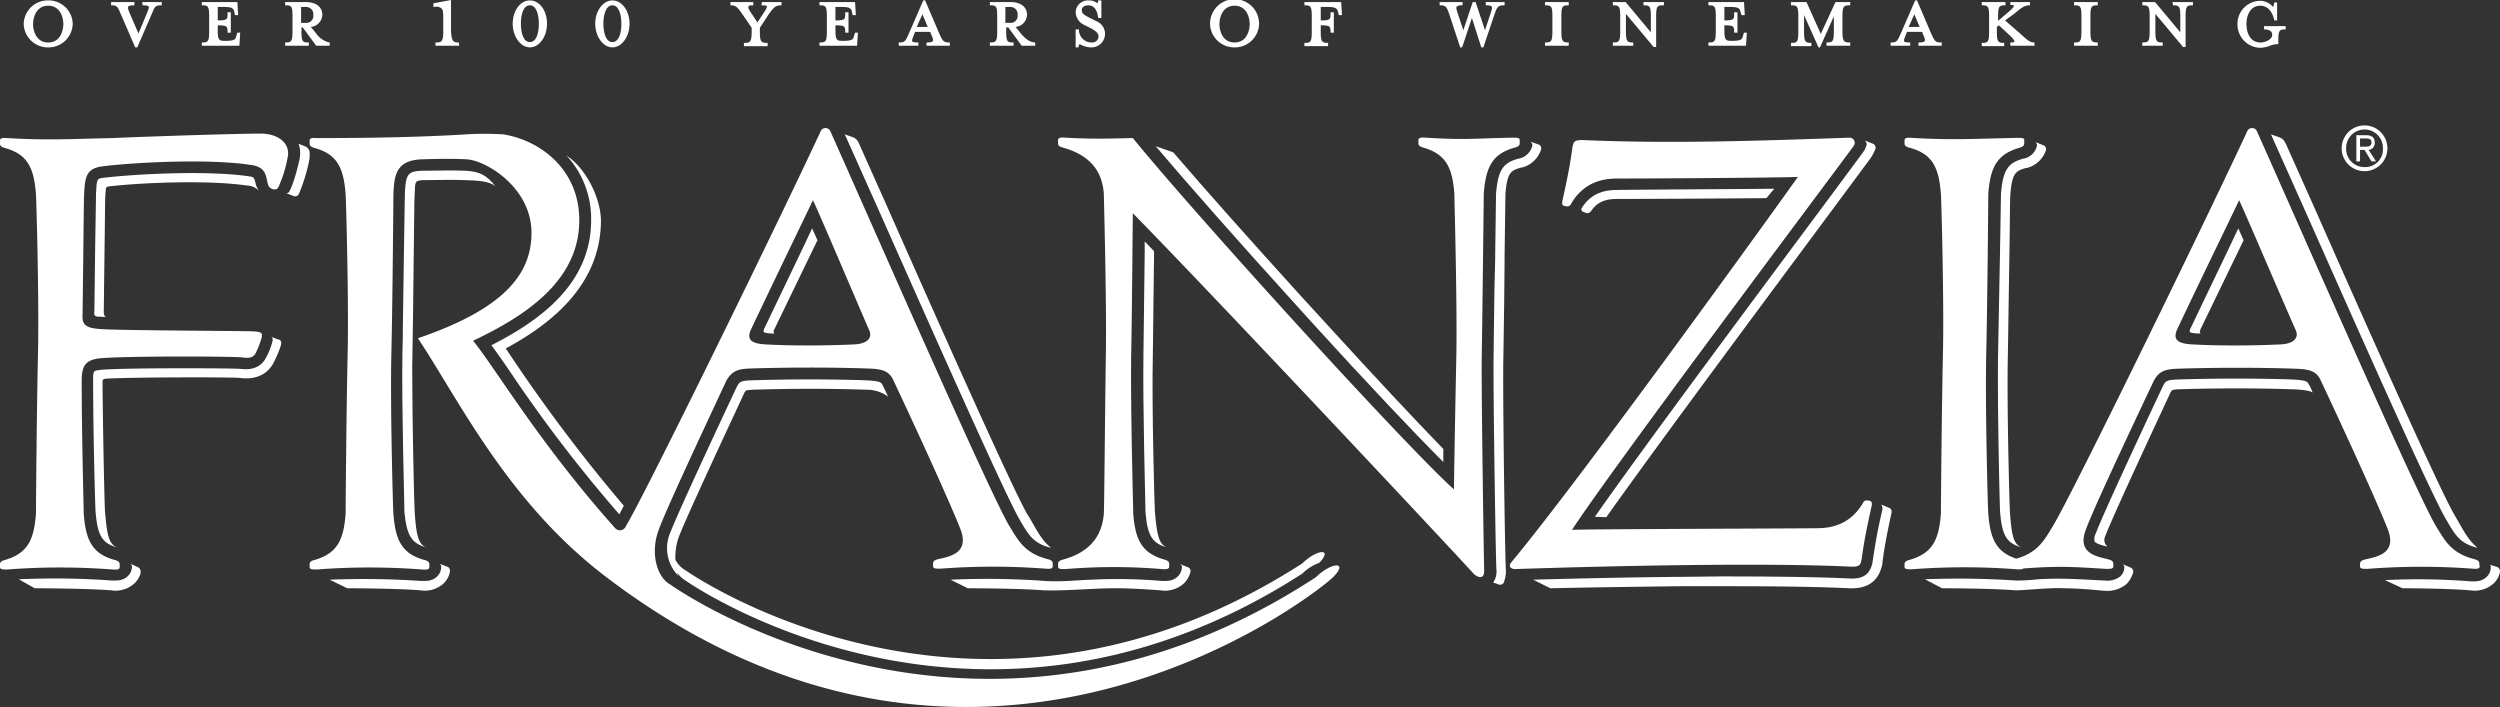 <?xml version="1.0" encoding="UTF-8"?> <svg xmlns="http://www.w3.org/2000/svg" viewBox="0 0 611.96 173.06"><rect x="0" y="0" width="611.96" height="173.06" fill="#333333" stroke="none"/><g id="Layer_2" data-name="Layer 2"><g id="franzia"><path d="M452.9,138.7c2.4.1,2.5-.4,2.8-1.8.5-3.7,1-6.5,2.3-12.4.3-1.1.3-1.8-.3-1.9a2,2,0,0,0-.7-.1c-.7-.1-1,.6-1.2,1-2.9,4.6-7,5.8-11.1,5.8-9.8.1-56.3.2-59.9.4,9.8-15,59-80.5,68.9-93.9a1.27,1.27,0,0,0-1-2.1c-22.8.8-44.1,1.5-65,.6-2.4-.1-2.5.4-2.8,1.8-.5,3.7-1,6.5-2.3,12.4-.3,1.1-.3,1.8.3,1.9a2,2,0,0,0,.7.1c.7.1,1-.6,1.2-1,2.9-4.6,7-5.8,11.1-5.8,9.8,0,40.6-.2,44.2-.4-3.8,5.4-53.1,73.9-70.2,94.4-.7.8-.2,1.6,1,1.6C394.8,138.5,431.9,137.7,452.9,138.7Z" style="fill:#fff"></path><path d="M362.7,87.8c.2-12.9.5-39.5.5-40.4.5-6.5,2.1-9.8,7.7-11.3.3-.1,1.1-.3,1.1-1v-.8c0-.6-.6-.6-1.8-.6-9.9.2-11.5.6-21.2,0-1.1-.1-1.8,0-1.8.6v.8c0,.7.8.9,1.1,1,5.6,1.6,7.2,4.8,7.7,11.3,0,.9.7,26.2.5,39.1-.2,9.7-.5,25.2-.6,33.3-12.3-11.1-63.2-67.1-78.6-86-5.4.1-9.4.3-16.5-.1-1.1-.1-1.8,0-1.8.6v.8c0,.7.7.9,1.1,1,5.7,1.6,9.6,4.8,10.1,11.3,0,.9.7,26.2.5,39.1s-.4,38.2-.5,39.2c-.5,6.5-4.5,9.8-10.1,11.3-.3.1-1.1.3-1.1,1v.7c0,.6.6.6,1.8.6a143,143,0,0,1,23.6,0c1.1.1,1.8,0,1.8-.6V138c0-.7-.8-.9-1.1-1-5.6-1.6-7.2-4.8-7.7-11.3,0-1-.7-26.3-.5-39.2.2-9.6.3-26.1.4-34.3,19.1,19.4,80.2,84.6,83.3,88.1,1.1,1.2,2.8,1.6,2.7-.7C363.2,136.3,362.6,95.8,362.7,87.8Z" style="fill:#fff"></path><path d="M577.7,36.7h1.1l1.7,2.8h1.1l-1.8-2.8a1.69,1.69,0,0,0,1.5-1.8c0-1.3-.8-1.8-2.1-1.8h-2.4v6.4h.9Zm0-2.8h1.2c.7,0,1.6,0,1.6.9,0,1.1-.8,1.1-1.7,1.1h-1.1Z" style="fill:#fff"></path><path d="M578.8,41.9a5.6,5.6,0,1,0-5.6-5.6A5.59,5.59,0,0,0,578.8,41.9Zm0-10.2a4.5,4.5,0,0,1,4.5,4.6,4.33,4.33,0,0,1-4.5,4.6,4.44,4.44,0,0,1-4.5-4.6A4.5,4.5,0,0,1,578.8,31.7Z" style="fill:#fff"></path><path d="M27.5,139.4c1.2.1,1.8,0,1.8-.6v-.7c0-.7-.8-.9-1.1-1-5.6-1.5-7.2-4.8-7.7-11.3,0-1-.5-19.2-.5-32.6,0-3.4.8-4.9,3.8-5.4,4.1-.7,33.6-.6,35.6-.3s2.6-.2,3.1-.9A21.39,21.39,0,0,0,64,82.8c.4-1.4-.1-1.6-2.3-1.7s-30.4-.2-36.2-.5c-4-.2-5.4-.7-5.3-3.3.2-13.1.3-29.2.4-29.9.2-4.4.7-6.2,4.6-6.7,8.2-1,26.2-1.9,36.4-.3,3.9.6,3.4,3.1,4.1,5,.3.9,2.1,1.5,2.5.3a30.86,30.86,0,0,0,2.2-7.1c.8-3.5-2.3-5.9-6.6-5.9-4.9,0-25,.6-36.3,1.1-9.9.2-15.9.6-25.7,0-1.2-.1-1.8,0-1.8.6v.8c0,.7.8.9,1.1,1C6.7,37.7,8.3,41,8.8,47.5c.1,1,.8,26.2.5,39.1s-.5,38.2-.5,39.2c-.5,6.5-2.1,9.7-7.7,11.3-.3.1-1.1.3-1.1,1v.7c0,.6.7.6,1.8.6A169.59,169.59,0,0,1,27.5,139.4Z" style="fill:#fff"></path><path d="M322.1,141.3c-84,54.9-158,1.8-158,1.8-3.2-1.7-5-7.5-2.9-13.3,1.5-4.2,8.6-19.5,16.6-36.6,1.4-2.5,3-2.9,5.9-3,9.5-.3,20-.3,28.6,0,3.5.1,5.2.5,6.3,2.7,8,17,15,32.6,16.6,36.9,2.1,5.8-3.1,6.5-5.7,7.1-.3.1-1.1.3-1.1,1v.7c0,.6.7.6,1.8.6a169.59,169.59,0,0,1,25.7,0c1.2.1,1.8,0,1.8-.6v-.7c0-.7-.8-.9-1.1-1-5.7-1.4-7.3-4.5-9.5-8.1-4.7-7.7-34.8-76.5-43.9-96.8a1.29,1.29,0,0,0-2.3.1c-9.4,20.3-43,89-47.7,96.7a1.55,1.55,0,0,1-2.6.5c-18.5-20.7-29.4-39.3-34.8-45.9,13.8-6.5,26-15.2,26-29.5,0-12.1-9.1-19.4-18.5-21a72.08,72.08,0,0,0-9.3,0c-10,.6-21.4.9-36.4.9-1.2-.1-1.8,0-1.8.6v.8c0,.7.8.9,1.1,1,5.6,1.5,7.2,4.8,7.7,11.3.1,1,.8,26.2.5,39.1s-.5,38.2-.5,39.2c-.5,6.5-2.1,9.7-7.7,11.3-.4.1-1.1.3-1.1,1v.7c0,.6.7.6,1.8.6a169.59,169.59,0,0,1,25.7,0c1.2.1,1.8,0,1.8-.6v-.7c0-.7-.8-.9-1.1-1-5.6-1.5-7.2-4.8-7.7-11.3-.1-1-.8-26.2-.5-39.2s.5-38.2.5-39.1c.2-4.7.7-8.3,7-8.5,3-.1,7.6-.2,10.9,0,4.6.2,15.9,6.8,15.9,18,0,10.1-6.7,18.6-27.8,25.8,10,15,21.9,40,45.9,58.3,91.5,69.8,174.2,4.1,178.1.2S326,137.5,322.1,141.3ZM183.8,80.7C190.5,66.6,196.9,53.4,199,49c2,4.3,7.5,17.3,13.7,31.7.9,1.7,0,3.4-3.5,3.6-6.4.3-14.7.4-21.9,0C184,84.1,182.7,83.2,183.8,80.7Z" style="fill:#fff"></path><path d="M605.2,139.2c1.2.1,1.8,0,1.8-.6a1.7,1.7,0,0,1-.1-.7c0-.7-.8-.9-1.1-1-5.7-1.4-7.3-4.5-9.5-8.1-4.7-7.7-34.8-76.5-43.9-96.8a1.29,1.29,0,0,0-2.3.1c-9.4,20.3-42.9,89-47.6,96.7-2.12,3.48-3.7,6.48-8.94,7.95-4.92-1.61-6.39-4.89-6.86-11-.1-1-.8-26.2-.5-39.2s.5-38.2.5-39.1c.5-6.5,2.1-9.7,7.7-11.3.3-.1,1.1-.3,1.1-1v-.8c.1-.6-.6-.6-1.8-.6-9.9.2-15.9.6-25.7,0-1.2-.1-1.8,0-1.8.6v.8c0,.7.8.9,1.2,1,5.6,1.5,7.2,4.8,7.7,11.3.1,1,.8,26.2.5,39.1s-.5,38.2-.5,39.2c-.5,6.5-2.1,9.7-7.7,11.3-.3.1-1.2.3-1.2,1v.7c0,.6.7.6,1.8.6a169.59,169.59,0,0,1,25.7,0c.86.07,1.4,0,1.64-.21,8.54-.58,11-.46,20.16.11,1.2,0,1.8,0,1.8-.6v-.7c0-.7-.8-.9-1.1-1-2.6-.7-7.8-1.3-5.7-7.1,1.5-4.2,8.6-19.5,16.7-36.6,1.3-2.5,3-2.9,5.9-3,9.5-.3,20-.3,28.6,0,3.5.1,5.2.5,6.3,2.7,8,17,15,32.6,16.6,36.9,2.1,5.8-3.1,6.5-5.7,7.1-.3.1-1.2.3-1.2,1v.7c0,.6.7.6,1.8.6A169.59,169.59,0,0,1,605.2,139.2ZM558.4,84.3c-6.4.3-14.7.4-21.9,0-3.3-.2-4.7-1.1-3.6-3.6,6.7-14.2,13.2-27.4,15.2-31.7,2,4.3,7.5,17.3,13.8,31.7C562.8,82.4,561.8,84.1,558.4,84.3Z" style="fill:#fff"></path><path d="M224.8,10.4h-.1c-.9,0-1.3-.1-1.4-.3s0-.6.3-1.3l.4-1h3.7l.4,1c.3.7.4,1.1.2,1.3s-.6.3-1.4.3h-.1v.8h5.7v-.8h-.1c-1.3,0-1.6-.2-2.4-2L226.5.2V.1H226l-3.6,8.3c-.8,1.8-1,2-2.3,2H220v.8h4.8Zm1-6.9,1.3,3.1h-2.7Z" style="fill:#fff"></path><path d="M248.1,10.4H248c-1.4,0-1.7-.2-1.7-2.7v-1h.5l3.3,4.5h3.3v-.8h-.1c-1.3-.1-2.3-.9-3.4-2.2l-1.3-1.6a3.1,3.1,0,0,0,2.8-3c0-1.9-1.6-3.1-4-3.1h-5.1v.8h.1c1.4,0,1.7.2,1.7,2.6V7.7c0,2.4-.3,2.7-1.7,2.7h-.1v.8h5.8Zm-2-8.7h1.2a1.78,1.78,0,0,1,1.8,2,1.71,1.71,0,0,1-1.8,1.9h-1.2Z" style="fill:#fff"></path><path d="M443.4,10.5h-.1c-1.4,0-1.7-.3-1.7-2.7V3.7l3.5,7.8v.1h.4L448.9,4V7.7c0,2.5-.3,2.7-1.7,2.7h-.1v.8h5.8v-.8h-.1c-1.5,0-1.8-.3-1.8-2.7V3.9c0-2.4.3-2.6,1.8-2.6h.1V.5h-3.6l-3.6,7.8L442.2.5h-3.8v.8h.1c1.4,0,1.7.2,1.7,2.6V7.8c0,2.5-.3,2.7-1.7,2.7h-.1v.8h5Z" style="fill:#fff"></path><path d="M467.6,10.4h-.1c-.9,0-1.3-.1-1.4-.3s0-.6.3-1.3l.4-1h3.7l.4,1c.3.7.4,1.1.2,1.3s-.6.3-1.4.3h-.1v.8h5.7v-.8h-.2c-1.2,0-1.5-.2-2.3-2L469.3.2V.1h-.5l-3.6,8.3c-.8,1.8-1,2-2.3,2h-.1v.8h4.8Zm1-6.9,1.3,3.1h-2.7Z" style="fill:#fff"></path><path d="M210,8h-.7l-.2.6c-.2,1-.4,1.4-2.6,1.4h-.3c-1.4,0-1.7-.2-1.7-2.6V6.2c2.3,0,2.4.2,2.4,1.7V8h.8V3h-.8v.3c0,1.4,0,1.7-2.4,1.7V1.7H206c2.2,0,2.4.4,2.6,1.4l.1.6h.8L209.3.5h-8.7v.8h.1c1.4,0,1.7.2,1.7,2.6V7.7c0,2.5-.3,2.7-1.7,2.7h-.1v.8h9.2Z" style="fill:#fff"></path><path d="M181.6,3.3,184,6.8v1c0,2.5-.4,2.7-1.8,2.7h-.1v.8h5.8v-.8h-.1c-1.5,0-1.8-.3-1.8-2.7v-1l2.3-3.5c1.1-1.5,1.6-2,2.8-2h.2V.5h-4.8l-.1.8h.1c.5,0,1.1,0,1.2.2s-.2.9-.6,1.4l-1.7,2.6-1.7-2.6c-.3-.4-.6-1-.5-1.3s.4-.3,1.1-.3h.1V.5h-5.6v.8h.1C180.1,1.3,180.5,1.7,181.6,3.3Z" style="fill:#fff"></path><path d="M399.8,10.4h-.1c-1.4,0-1.7-.3-1.7-2.7V3.4l6.7,8v.1h.7V3.9c0-2.4.3-2.6,1.7-2.6h.2V.5h-5v.8h.1c1.4,0,1.7.2,1.7,2.6v4L398,.6V.5h-3.2v.8h.1c1.4,0,1.7.2,1.7,2.6V7.7c0,2.5-.3,2.7-1.7,2.7h-.1v.8h5Z" style="fill:#fff"></path><path d="M354.7,3.3l2.7,8.2v.1h.5l2.4-7.2,2.3,7.2h.5l2.8-8.3c.6-1.7.9-2,2.3-2h.1V.5h-4.6v.8h.1c.8,0,1.1.1,1.3.3s.1.6-.1,1.3l-1.5,4.5L361.2.5h-.7l-2.3,6.9-1.5-4.5c-.2-.7-.3-1.1-.1-1.3a1.88,1.88,0,0,1,1.3-.3h.1V.5h-5.6v.8h.1C353.8,1.3,354.1,1.6,354.7,3.3Z" style="fill:#fff"></path><path d="M302.2,11.6a5.91,5.91,0,0,0,6-5.8,6,6,0,0,0-12,0A5.91,5.91,0,0,0,302.2,11.6Zm0-10.2c2.9,0,3.7,2.8,3.7,4.5s-.8,4.5-3.7,4.5-3.7-2.8-3.7-4.5S299.3,1.4,302.2,1.4Z" style="fill:#fff"></path><path d="M264,11.5a1.08,1.08,0,0,1,.3-.7,5.6,5.6,0,0,0,2.7.8,3.32,3.32,0,0,0,1.4-6.4l-1.6-.8c-1.4-.7-2-1.1-2-1.9s.8-1.2,1.6-1.2c1.9,0,2.3,2.1,2.4,3v.1h.8V.1h-.8V.2a.85.85,0,0,1-.2.6,3.2,3.2,0,0,0-2.2-.7A3,3,0,0,0,263.3,3a3.57,3.57,0,0,0,2.1,3.1l1.6.8c1.3.7,1.9,1.3,1.9,2a1.53,1.53,0,0,1-1.7,1.5,3.11,3.11,0,0,1-3.1-3.1V7.2h-.8v4.4h.7Z" style="fill:#fff"></path><path d="M325.1,10.5H325c-1.4,0-1.7-.3-1.7-2.7V6.2c2.3,0,2.4.2,2.4,1.7V8h.8V3h-.8v.3c0,1.4,0,1.7-2.4,1.7V1.7H325c2.1,0,2.3.4,2.6,1.4l.1.6h.8L328.3.5h-9v.8h.1c1.4,0,1.7.2,1.7,2.6V7.8c0,2.5-.3,2.7-1.7,2.7h-.1v.8h5.8Z" style="fill:#fff"></path><path d="M149.9,11.6c2.3,0,4.2-2.6,4.2-5.8S152.2.1,149.9.1s-4.2,2.6-4.2,5.7S147.6,11.6,149.9,11.6Zm0-10.3c1.6,0,2.2,2.3,2.2,4.5,0,2.8-.8,4.5-2.2,4.5-1.6,0-2.2-2.3-2.2-4.5S148.3,1.3,149.9,1.3Z" style="fill:#fff"></path><path d="M384,10.4h-.1c-1.4,0-1.7-.3-1.7-2.7V3.9c0-2.4.3-2.6,1.7-2.6h.1V.5h-5.8v.8h.1c1.4,0,1.7.2,1.7,2.6V7.7c0,2.5-.3,2.7-1.7,2.7h-.1v.8H384Z" style="fill:#fff"></path><path d="M427.6,8h-.7l-.2.6c-.2,1-.4,1.4-2.6,1.4h-.3c-1.4,0-1.7-.2-1.7-2.6V6.2c2.3,0,2.4.2,2.4,1.7V8h.8V3h-.8v.3c0,1.4,0,1.7-2.4,1.7V1.7h1.4c2.2,0,2.4.4,2.6,1.4l.2.6h.8L426.9.5h-8.7v.8h.1c1.4,0,1.7.2,1.7,2.6V7.7c0,2.5-.3,2.7-1.7,2.7h-.1v.8h9.2Z" style="fill:#fff"></path><path d="M11.8,11.6a5.91,5.91,0,0,0,6-5.8,5.9,5.9,0,0,0-6-5.7,5.9,5.9,0,0,0-6,5.7A5.91,5.91,0,0,0,11.8,11.6Zm0-10.2c2.9,0,3.7,2.8,3.7,4.5s-.8,4.5-3.7,4.5S8.1,7.6,8.1,5.9,8.9,1.4,11.8,1.4Z" style="fill:#fff"></path><path d="M490.6,10.5h-.1c-1.4,0-1.7-.3-1.7-2.7V6.6l.5-.4,2.8,2.6c1,.9,1,1.3,1,1.4s-.2.2-.9.2h-.1v.8H498v-.8h-.1c-.8,0-1.4-.3-3.3-2.1L490.8,5,493,3.4c2-1.7,2.7-2.1,3.8-2.1h.1V.5h-4.8v.7h.1c.7,0,.8.2.8.2s0,.4-1.2,1.4l-2.7,2.3V3.9c0-2.4.3-2.6,1.7-2.6h.1V.5h-5.8v.8h.1c1.4,0,1.7.2,1.7,2.6V7.8c0,2.5-.3,2.7-1.7,2.7h-.1v.8h5.5Z" style="fill:#fff"></path><path d="M513.5,10.4h-.1c-1.4,0-1.7-.3-1.7-2.7V3.9c0-2.4.3-2.6,1.7-2.6h.1V.5h-5.8v.8h.1c1.4,0,1.7.2,1.7,2.6V7.7c0,2.5-.3,2.7-1.7,2.7h-.1v.8h5.8Z" style="fill:#fff"></path><path d="M529.4,10.4h-.1c-1.4,0-1.7-.3-1.7-2.7V3.4l6.7,8v.1h.7V3.9c0-2.4.3-2.6,1.7-2.6h.1V.5h-5l.1.8h.1c1.4,0,1.7.2,1.7,2.6v4L527.6.6V.5h-3.2v.8h.1c1.4,0,1.7.2,1.7,2.6V7.7c0,2.5-.3,2.7-1.7,2.7h-.1v.8h5Z" style="fill:#fff"></path><path d="M553.3,11.7a7.79,7.79,0,0,0,2.1-.4,5.85,5.85,0,0,1,2.2-.5h.1V9.9c0-2.5.3-2.7,1.7-2.7h.1V6.4h-5.3v.8h.1c.9,0,1.9.3,1.9,1.3,0,1.2-1.7,1.9-2.9,1.9-2.5,0-3.4-2.4-3.4-4.5s.9-4.5,3.4-4.5c1.7,0,2.9,1.3,3.4,3.5V5h.7V.6h-.7V.7a3,3,0,0,1-.3,1A4.2,4.2,0,0,0,553.3.2a5.61,5.61,0,0,0-5.6,5.7A5.7,5.7,0,0,0,553.3,11.7Z" style="fill:#fff"></path><path d="M58.8,8h-.7l-.2.6c-.2,1-.4,1.4-2.6,1.4H55c-1.4,0-1.7-.2-1.7-2.6V6.2c2.3,0,2.4.2,2.4,1.7V8h.8V3h-.8v.3c0,1.4,0,1.7-2.4,1.7V1.7h1.5c2.2,0,2.4.4,2.6,1.4l.1.6h.8L58.1.5H49.4v.8h.1c1.4,0,1.7.2,1.7,2.6V7.7c0,2.5-.3,2.7-1.7,2.7h-.1v.8h9.2Z" style="fill:#fff"></path><path d="M29.5,3.3l3.6,8.3h.5l3.6-8.3c.7-1.8.9-2,2.3-2h.1V.5H34.8l.1.8H35c.8,0,1.3.1,1.4.3s0,.6-.3,1.3L33.9,8.2,31.6,2.9c-.3-.7-.3-1.1-.2-1.3s.6-.3,1.4-.3h.1V.5H27.2v.8h.1C28.5,1.3,28.8,1.5,29.5,3.3Z" style="fill:#fff"></path><path d="M108,2c.4.3.5.9.5,2.1V7.7c0,2.5-.4,2.7-1.8,2.7h-.1v.8h5.8l-.1-.8c-1.4,0-1.7-.3-1.9-2.7V0l-4.3.8v.9h.2A2.09,2.09,0,0,1,108,2Z" style="fill:#fff"></path><path d="M129.7,11.6c2.3,0,4.2-2.6,4.2-5.8S132.1.1,129.7.1s-4.2,2.6-4.2,5.7S127.4,11.6,129.7,11.6Zm0-10.3c1.6,0,2.2,2.3,2.2,4.5,0,2.8-.8,4.5-2.2,4.5-1.6,0-2.2-2.3-2.2-4.5S128.1,1.3,129.7,1.3Z" style="fill:#fff"></path><path d="M75.6,10.4h-.1c-1.4,0-1.7-.2-1.7-2.7v-1h.3l3.3,4.5h3.3v-.8h-.1a5.46,5.46,0,0,1-3.2-2.2L76.1,6.6a3.1,3.1,0,0,0,2.8-3c0-1.9-1.6-3.1-4-3.1H69.8v.8h.1c1.4,0,1.7.2,1.7,2.6V7.7c0,2.4-.3,2.7-1.7,2.7h-.1v.8h5.8ZM73.7,1.7h1.2a1.78,1.78,0,0,1,1.8,2,1.71,1.71,0,0,1-1.8,1.9H73.7Z" style="fill:#fff"></path><path d="M611.3,138.8l-1.9-.6a.6.6,0,0,1,.3.6,3.25,3.25,0,0,1-1.1,2.5c-1.3,1.2-3,1-3.9,1a164.63,164.63,0,0,0-20.9-.3l4.3,2c4.1,0,11.5.1,16.6.5a6.86,6.86,0,0,0,5.6-1.6,5,5,0,0,0,1.6-2.7A1.14,1.14,0,0,0,611.3,138.8Z" style="fill:#fff"></path><path d="M559.4,35a2.33,2.33,0,0,0-1.5-1.4l-2-.7,8.5,19c12.3,27.7,30.9,69.6,34.4,75.3l.4.7c1.9,3.2,3.1,5.2,7.3,6.2-2.3-1.8-3.5-4.3-5.3-7.4l-.4-.7c-3.4-5.6-22.7-49-34.2-75l-7.1-15.9Z" style="fill:#fff"></path><path d="M498.6,35.7a4.1,4.1,0,0,1-3.1,3.1h-.1c-3.7,1-5.1,2.5-5.6,8.7,0,.6-.1,6.4-.2,12.6l-.5,26.4c-.2,12.8.4,37.7.5,38.9.5,6.2,1.9,7.7,5.6,8.7-2.4-.6-2.8-3.2-3.2-8.8-.1-1.3-.8-26.1-.5-38.7l.4-26.4c.1-6,.1-11.7.2-12.5.4-5.6,1.5-5.9,3.9-6.6h.2a6.65,6.65,0,0,0,4.6-4.3,1,1,0,0,0-.5-1.2l-2-.8C498.5,35.1,498.7,35.4,498.6,35.7Z" style="fill:#fff"></path><path d="M456.1,37.2l-8,10.8c-15.4,20.7-45.9,61.6-57.7,78.5l2.8.1c13.1-18.5,42.3-57.7,56.7-77.1l8-10.8a10.6,10.6,0,0,0,1.1-2.1,1,1,0,0,0-.5-1.4l-2-.8c.4.5.5.9.4,1.1A5.31,5.31,0,0,1,456.1,37.2Z" style="fill:#fff"></path><path d="M284.3,142.2a127.29,127.29,0,0,0-17.2-.3c-3.5.1-7.3.6-11.4.3a198.81,198.81,0,0,0-23-.3l4.2,2.1c4.1,0,13.5.1,18.6.5,5,.2,13.7-.6,18-.5,3,0,6.2.2,10.6.5a6.86,6.86,0,0,0,5.6-1.6,5.75,5.75,0,0,0,1.7-2.9,1,1,0,0,0-.5-1.1l-2-.8c.3.3.4.4.4.6a3.25,3.25,0,0,1-1.1,2.5C286.9,142.4,285.2,142.2,284.3,142.2Z" style="fill:#fff"></path><path d="M68.1,83.1l-1.6-.6a1,1,0,0,1,.2,1,16.59,16.59,0,0,1-1.9,4.6c-1.8,2.7-4.9,2.3-5.9,2.2-2-.2-31-.3-34.8.3-1.2.2-1.3.2-1.3,2.5,0,13.1.5,31.2.6,32.2.5,6.3,1.9,7.8,5.6,8.8-2.4-.6-2.8-3.2-3.3-8.9-.1-1.2-.5-18.6-.6-31.6,0-.5,0-.8.8-.9,6.6-.4,30.2-.4,32.8-.2h-.1c3.7.5,6.4-.6,8.1-3.2a26.68,26.68,0,0,0,2-4.6C69.2,83.1,68.1,83.1,68.1,83.1Z" style="fill:#fff"></path><path d="M33.7,138.8l-1.8-.8c.3.3.4.5.4.6a3.25,3.25,0,0,1-1.1,2.5c-1.3,1.2-3,1-3.9,1a193.94,193.94,0,0,0-22.7-.3L8.5,144c4.1,0,13.5.1,18.7.5a6.86,6.86,0,0,0,5.6-1.6,5.41,5.41,0,0,0,1.5-2.2C34.8,139.2,33.7,138.8,33.7,138.8Z" style="fill:#fff"></path><path d="M74.6,35.8l-1.5-.6a7.35,7.35,0,0,1,.2,3.9c-1.1,4.8-2,6.9-2.4,7.6-.1.3-.2.5-.8.6l1.8.7a1,1,0,0,0,1.2-.4,41.56,41.56,0,0,0,2.5-7.9,7.49,7.49,0,0,0,.2-2.1A1.76,1.76,0,0,0,74.6,35.8Z" style="fill:#fff"></path><path d="M25.8,47.6c0-.4.1-.8.1-1.2,0-.6.3-.7,1-.8,9-1,24.6-1.5,33.4-.2a4.39,4.39,0,0,1,3.1,1.3,5,5,0,0,1-.9-2.1c-.2-.9-.4-1.3-1.3-1.4-9.7-1.5-27-.7-35.7.3-1.8.2-1.8.2-2,4,0,.6-.1,6.5-.2,12.7l-.2,16.1s-.3,1.1.7,1.2c.6,0,1.4.1,2.2.1-.5-.1-.6-.8-.6-1.2l.2-16.2C25.7,54.1,25.7,48.4,25.8,47.6Z" style="fill:#fff"></path><path d="M109.7,138.8l-2.1-.8c.4.4.4.5.4.7a3.25,3.25,0,0,1-1.1,2.5c-1.3,1.2-3,1-3.9,1a211,211,0,0,0-22.3-.3L85,144c3.9,0,13.1.1,17.9.5a6.86,6.86,0,0,0,5.6-1.6,5.3,5.3,0,0,0,1.6-2.8A1.21,1.21,0,0,0,109.7,138.8Z" style="fill:#fff"></path><path d="M322.1,80c12.2,13.4,24,25.9,31.2,33.1v-3.2c-7-7.2-17-17.9-27.4-29.3l-7.6-8.3c-11.8-13-23.4-26-31.1-35l-4.3-1.5c7.8,9.2,20.5,23.6,33.4,37.8Z" style="fill:#fff"></path><path d="M101.3,60.2c.1-6.1.1-11.8.2-12.5v-.1c0-.4.1-1.2.1-2,.1-1,.2-1.4,1.8-1.5q7-.15,10.5,0c2.5.1,5.7.1,7.4,1.5-2.3-2.8-3.9-3.6-7.3-3.8-2.4-.1-5.9-.1-10.7,0-3.6.1-4,1-4.2,5.7,0,.6-.1,6.4-.2,12.6l-.3,20.7v1.7l-.1,4c-.2,12.8.5,37.7.5,38.9.6,6.2,2,7.7,5.7,8.7-2.4-.6-2.8-3.2-3.2-8.8-.1-1.2-.6-22.1-.6-35.3l.2-12.5Z" style="fill:#fff"></path><path d="M187.2,81.4a6.87,6.87,0,0,0,2.4.2c-.3-.2-.3-.5-.1-.9l10.6-21.9-1.3-2.9-1.6,3.4L187,80.6S186.7,81.3,187.2,81.4Z" style="fill:#fff"></path><path d="M388.2,52.1s.7.4,1.4-.6c1.4-2,3.3-2.8,6.2-2.8,5.9,0,25.4-.1,36.6-.2l1.9-2.3c-10.6.1-31.7.2-38.5.3-4,0-6.7,1.4-8.6,4.4a.66.66,0,0,0,.2.9Z" style="fill:#fff"></path><path d="M368,87.8l.2-13.8.1-10.4V62.3c.1-7.1.2-13.8.2-14.7.4-5.6,1.5-5.9,3.9-6.6h.2a6.65,6.65,0,0,0,4.6-4.3,1,1,0,0,0-.5-1.3l-2-.7a1.39,1.39,0,0,1,.4.9,4.19,4.19,0,0,1-3.2,3.2h-.1c-3.7,1-5.1,2.5-5.6,8.7,0,.6-.1,7.5-.2,14.8v.9l-.2,8.4-.2,16.2c-.1,7.8.5,48.1.7,51.6a4.73,4.73,0,0,1-.8,3.2l1.2.4a1,1,0,0,0,1.5-.7,7.54,7.54,0,0,0,.4-3.1C368.4,136.1,367.8,95.5,368,87.8Z" style="fill:#fff"></path><path d="M462.4,124.3l-1.9-.8a1.9,1.9,0,0,1,.2,1.6c-1.3,5.6-1.7,8.4-2.3,12.2v.2c-.6,3.1-2.3,4.3-5.8,4.1-8.5-.4-19.7-.5-31.7-.5l-8.8.1h-.8c-11.4.1-25.6.4-36,.7l4.2,2.1c8.5-.2,22.9-.4,31.8-.5h11.5c11.3,0,21.7.1,29.8.5,4.7.2,7.3-1.8,8.2-6v-.4c.5-3.7,1-6.5,2.2-12C463.2,124.5,462.4,124.3,462.4,124.3Z" style="fill:#fff"></path><path d="M167.8,142.1s70.8,50,151-1.7a10.91,10.91,0,0,1,4.1-2.6c3.5-3.6-.4-3.5-4.1.1-80.2,51.7-151,1.7-151,1.7a6.17,6.17,0,0,1-2.47-2.6,14.63,14.63,0,0,1,.77-5.4c1.8-4.8,11.9-26.4,15.9-35,.5-1.1.5-1.1,2.2-1.2,9.3-.3,19.4-.3,27.9,0a8.73,8.73,0,0,1,5.3,1.7c-.5-1-.9-2-1.4-2.9-.3-.6-.5-.9-3.8-1.1-8.6-.3-19-.3-28.4,0-2.5.1-2.8.4-3.4,1.5-6.3,13.4-14.8,31.7-16.5,36.2a9.62,9.62,0,0,0,2.2,10.2,2.63,2.63,0,0,1-.31-.83A5.85,5.85,0,0,0,167.8,142.1Z" style="fill:#fff"></path><path d="M561.3,92.9c-8.6-.3-19-.3-28.4,0-2.5.1-2.8.4-3.4,1.5-6.3,13.4-14.8,31.7-16.5,36.2a3,3,0,0,0-.3,1.9c.3.6,2.2,1.1,3.2,1.3a2.07,2.07,0,0,1-.6-2.5c2-5.2,12-26.6,15.9-35,.4-.8.4-.9,1.8-1,9.4-.3,19.7-.3,28.2,0,1,0,1.6.1,2,.1.8.1,2.5.3,2.9.7a9.29,9.29,0,0,0-1-2.1C564.8,93.4,564.6,93.1,561.3,92.9Z" style="fill:#fff"></path><path d="M282.5,61.5l-2.3-2.4v3l-.3,24.4c-.2,12.8.5,37.7.5,38.9.5,6.2,1.9,7.7,5.6,8.7-2.4-.6-2.8-3.2-3.3-8.8-.1-1.3-.8-26.1-.5-38.7Z" style="fill:#fff"></path><path d="M546.3,59.3,536.1,80.6s-.3.7.2.8a6.87,6.87,0,0,0,2.4.2c-.3-.2-.2-.5-.1-.9l10.6-21.9-1.3-2.9Z" style="fill:#fff"></path><path d="M120.3,84.5c1.3,1.8,2.8,3.9,4.5,6.4a349.57,349.57,0,0,0,26.8,35l1.1-2.1a400.47,400.47,0,0,1-26-34.2c-1.1-1.6-2-3-2.9-4.3,11.3-6.1,23.3-15.7,23.3-31.4-.1-5.7-3.9-12.9-8.4-15.8a22.77,22.77,0,0,1,6,15.8C144.7,69.4,132.3,78.4,120.3,84.5Z" style="fill:#fff"></path><path d="M521.7,139l-2.1-.9c.2.2.4.4.4.6a3.1,3.1,0,0,1-1,2.4,5.13,5.13,0,0,1-3.8,1H515c-7.7-.4-10.5-.6-16.2-.3a45,45,0,0,1-5.4.3,209.15,209.15,0,0,0-22.2-.3l4.2,2.2c3.9,0,13.1.1,17.9.5,2.6,0,8.5-.7,11.8-.5,2.7,0,5.5.2,9.8.6h.2a7.31,7.31,0,0,0,5.5-1.7,6.81,6.81,0,0,0,1.5-2.6A1.06,1.06,0,0,0,521.7,139Z" style="fill:#fff"></path><path d="M208.8,33.6l-2-.7,8.5,19c12.3,27.7,30.9,69.6,34.3,75.3l.4.7c1.9,3.2,3.1,5.2,7.3,6.2-2.3-1.8-3.5-4.3-5.3-7.4l-.4-.6c-3.4-5.6-22.7-49-34.2-75l-7.1-15.9-.1-.2A2.42,2.42,0,0,0,208.8,33.6Z" style="fill:#fff"></path></g></g></svg> 